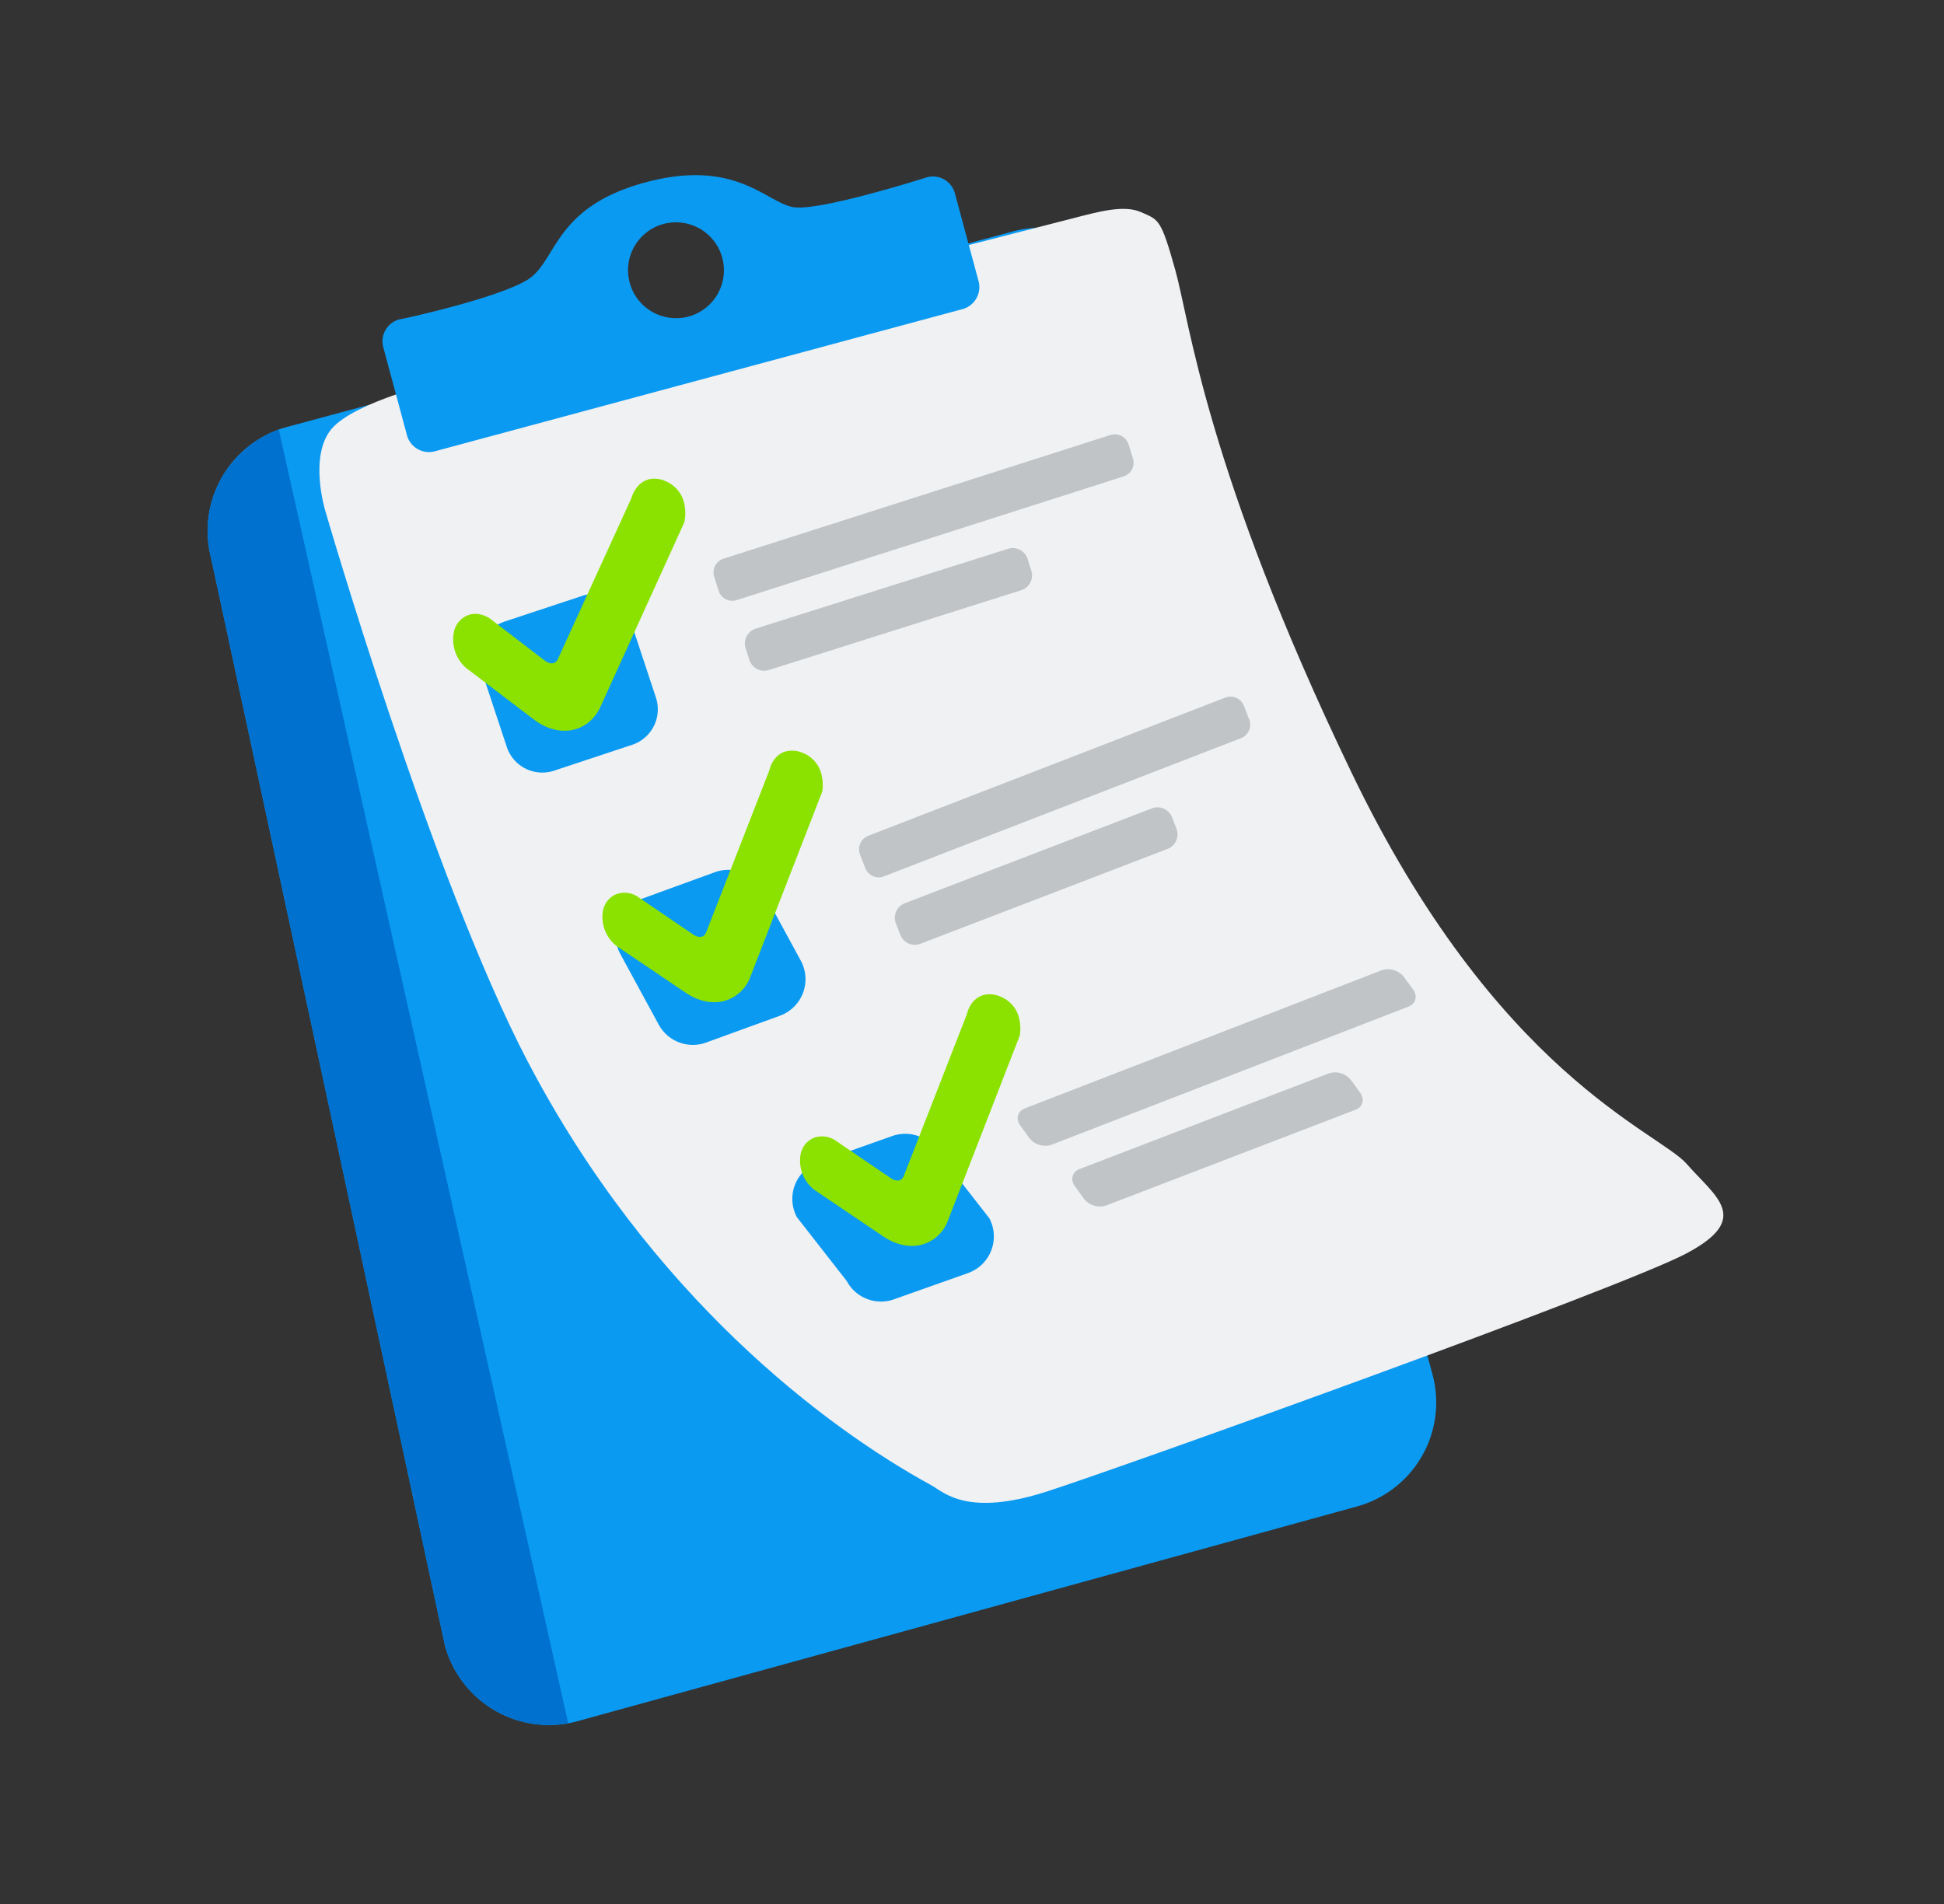 <svg xmlns="http://www.w3.org/2000/svg" width="49" height="48" fill="none" viewBox="0 0 49 48"><rect x="0" y="0" width="49" height="48" fill="#333333" stroke="none"/><path fill="#0A9AF2" d="m34.197 37.98-19.66 5.417a2.718 2.718 0 0 1-3.322-1.912l-5.891-27.4a2.718 2.718 0 0 1 1.912-3.322l18.3-4.93a2.718 2.718 0 0 1 3.323 1.911l7.25 26.914a2.718 2.718 0 0 1-1.912 3.322Z"/><path fill="#0071CE" d="M7.027 10.83a2.72 2.72 0 0 0-1.704 3.254l5.891 27.4a2.719 2.719 0 0 0 3.108 1.96L7.027 10.828v.001Z"/><path fill="#F0F1F2" d="M42.518 29.346c-.723-.825-4.8-2.261-8.46-9.886-3.664-7.624-4.068-11.346-4.434-12.653-.365-1.306-.418-1.26-.861-1.458-.443-.198-1.103-.003-1.758.164-3.108.792-15.892 4.097-15.892 4.097s-2.176.517-2.755 1.201c-.578.684-.163 2.053-.163 2.053s2.688 9.276 5.107 13.898c3.088 5.9 7.503 9.226 10.182 10.687.315.18.907.793 2.89.156 1.985-.638 14.457-5.12 16.128-6.003 1.671-.884.74-1.43.015-2.256h.001Z"/><path fill="#0A9AF2" d="m14.69 15.018-1.968.651a.943.943 0 0 0-.6 1.192l.652 1.969a.943.943 0 0 0 1.192.599l1.968-.652a.943.943 0 0 0 .599-1.191l-.651-1.969a.943.943 0 0 0-1.192-.599Z"/><path fill="#C1C4C6" d="m28.32 12.011-9.75 3.118a.363.363 0 0 1-.457-.237l-.112-.352a.363.363 0 0 1 .237-.456l9.752-3.118a.363.363 0 0 1 .456.237l.111.353a.363.363 0 0 1-.236.455ZM19.05 15.847l6.36-2.012a.393.393 0 0 1 .492.256l.094.296a.393.393 0 0 1-.255.493l-6.36 2.012a.393.393 0 0 1-.493-.256l-.094-.296a.393.393 0 0 1 .256-.493Z"/><path fill="#0A9AF2" d="m19.658 25.607-1.86.676a.98.98 0 0 1-1.195-.453l-.966-1.777a.98.98 0 0 1 .526-1.389l1.859-.676a.98.98 0 0 1 1.196.453l.966 1.777a.98.98 0 0 1-.526 1.389Z"/><path fill="#8BE200" d="M11.785 16.868h.002l.002.002 1.674 1.274h.002c.297.224.633.319.945.262.316-.058.577-.266.726-.59l2.115-4.653v-.003c0-.002 0-.005.002-.008l.004-.024a1.12 1.12 0 0 0 .004-.355.796.796 0 0 0-.468-.635.666.666 0 0 0-.426-.057.546.546 0 0 0-.291.179.75.75 0 0 0-.156.285l-.004.011-1.856 4.063c-.033.067-.08.094-.123.101-.05.009-.125-.004-.211-.07l-1.34-1.028c-.168-.129-.372-.181-.563-.122a.573.573 0 0 0-.381.426v.005l-.002.006a.956.956 0 0 0 .345.933v-.002ZM15.584 23.88h.002l.002.002 1.709 1.154c.305.202.639.276.94.203a.974.974 0 0 0 .677-.616l1.812-4.668v-.003l.001-.008.004-.025c.002-.02.005-.049.006-.082.002-.068 0-.163-.021-.266a.777.777 0 0 0-.494-.595.654.654 0 0 0-.42-.032.544.544 0 0 0-.275.19.734.734 0 0 0-.114.213c-.01.03-.017.055-.022.075a.13.13 0 0 1-.004.011l-1.59 4.077c-.03.067-.072.096-.115.106-.047.01-.122.003-.21-.057l-1.368-.932a.612.612 0 0 0-.558-.089.56.56 0 0 0-.35.438v.005l-.002.005a.93.93 0 0 0 .389.894Z"/><path fill="#0A9AF2" d="m24.398 32.095-1.864.661a.979.979 0 0 1-1.192-.462l-1.256-1.609a.98.98 0 0 1 .538-1.384l1.865-.661a.979.979 0 0 1 1.191.462l1.256 1.609a.98.98 0 0 1-.538 1.384Z"/><path fill="#8BE200" d="M20.564 30.023h.002l.003.002 1.708 1.154h.001c.305.202.638.276.94.203a.974.974 0 0 0 .677-.616l1.812-4.668v-.011c0-.007.003-.015.004-.025l.007-.083c.002-.068 0-.162-.022-.265a.777.777 0 0 0-.494-.595.654.654 0 0 0-.419-.032.544.544 0 0 0-.275.19.73.73 0 0 0-.114.213c-.011.029-.017.055-.023.074l-.003.012-1.59 4.077c-.03.066-.073.096-.116.105-.047.01-.121.003-.21-.057l-1.367-.931a.612.612 0 0 0-.558-.09.56.56 0 0 0-.35.438v.006l-.002.005a.932.932 0 0 0 .388.894h.001Z"/><path fill="#0A9AF2" fill-rule="evenodd" d="M10.065 8.052a.573.573 0 0 0-.404.704l.597 2.216a.573.573 0 0 0 .703.405l13.3-3.584a.575.575 0 0 0 .405-.703l-.597-2.216a.573.573 0 0 0-.703-.405s-2.761.881-3.389.75c-.18-.036-.366-.139-.583-.258-.61-.337-1.467-.809-3.126-.363-1.567.423-2.03 1.176-2.394 1.765-.158.257-.298.483-.501.637-.61.46-3.098 1.018-3.307 1.052Zm7.014-.03a1.209 1.209 0 0 0 1.023-1.782 1.208 1.208 0 1 0-1.022 1.78l-.001.001Z" clip-rule="evenodd"/><path fill="#C1C4C6" d="m31.279 18.61-9 3.484a.364.364 0 0 1-.47-.209l-.132-.345a.364.364 0 0 1 .208-.47l9-3.484a.364.364 0 0 1 .47.209l.133.345a.364.364 0 0 1-.21.47ZM22.808 22.77l6.227-2.391a.393.393 0 0 1 .507.225l.112.29a.393.393 0 0 1-.226.508L23.2 23.793a.393.393 0 0 1-.507-.225l-.112-.29a.393.393 0 0 1 .226-.508ZM35.5 25.378l-8.996 3.482a.509.509 0 0 1-.562-.174l-.225-.31c-.123-.168-.07-.362.117-.434l8.996-3.483a.509.509 0 0 1 .56.175l.227.31c.122.167.07.362-.118.434ZM34.164 27.979l-6.283 2.412a.509.509 0 0 1-.562-.175l-.226-.31c-.122-.167-.07-.362.118-.434l6.283-2.412a.509.509 0 0 1 .562.174l.226.31c.122.168.07.363-.118.434Z"/></svg>